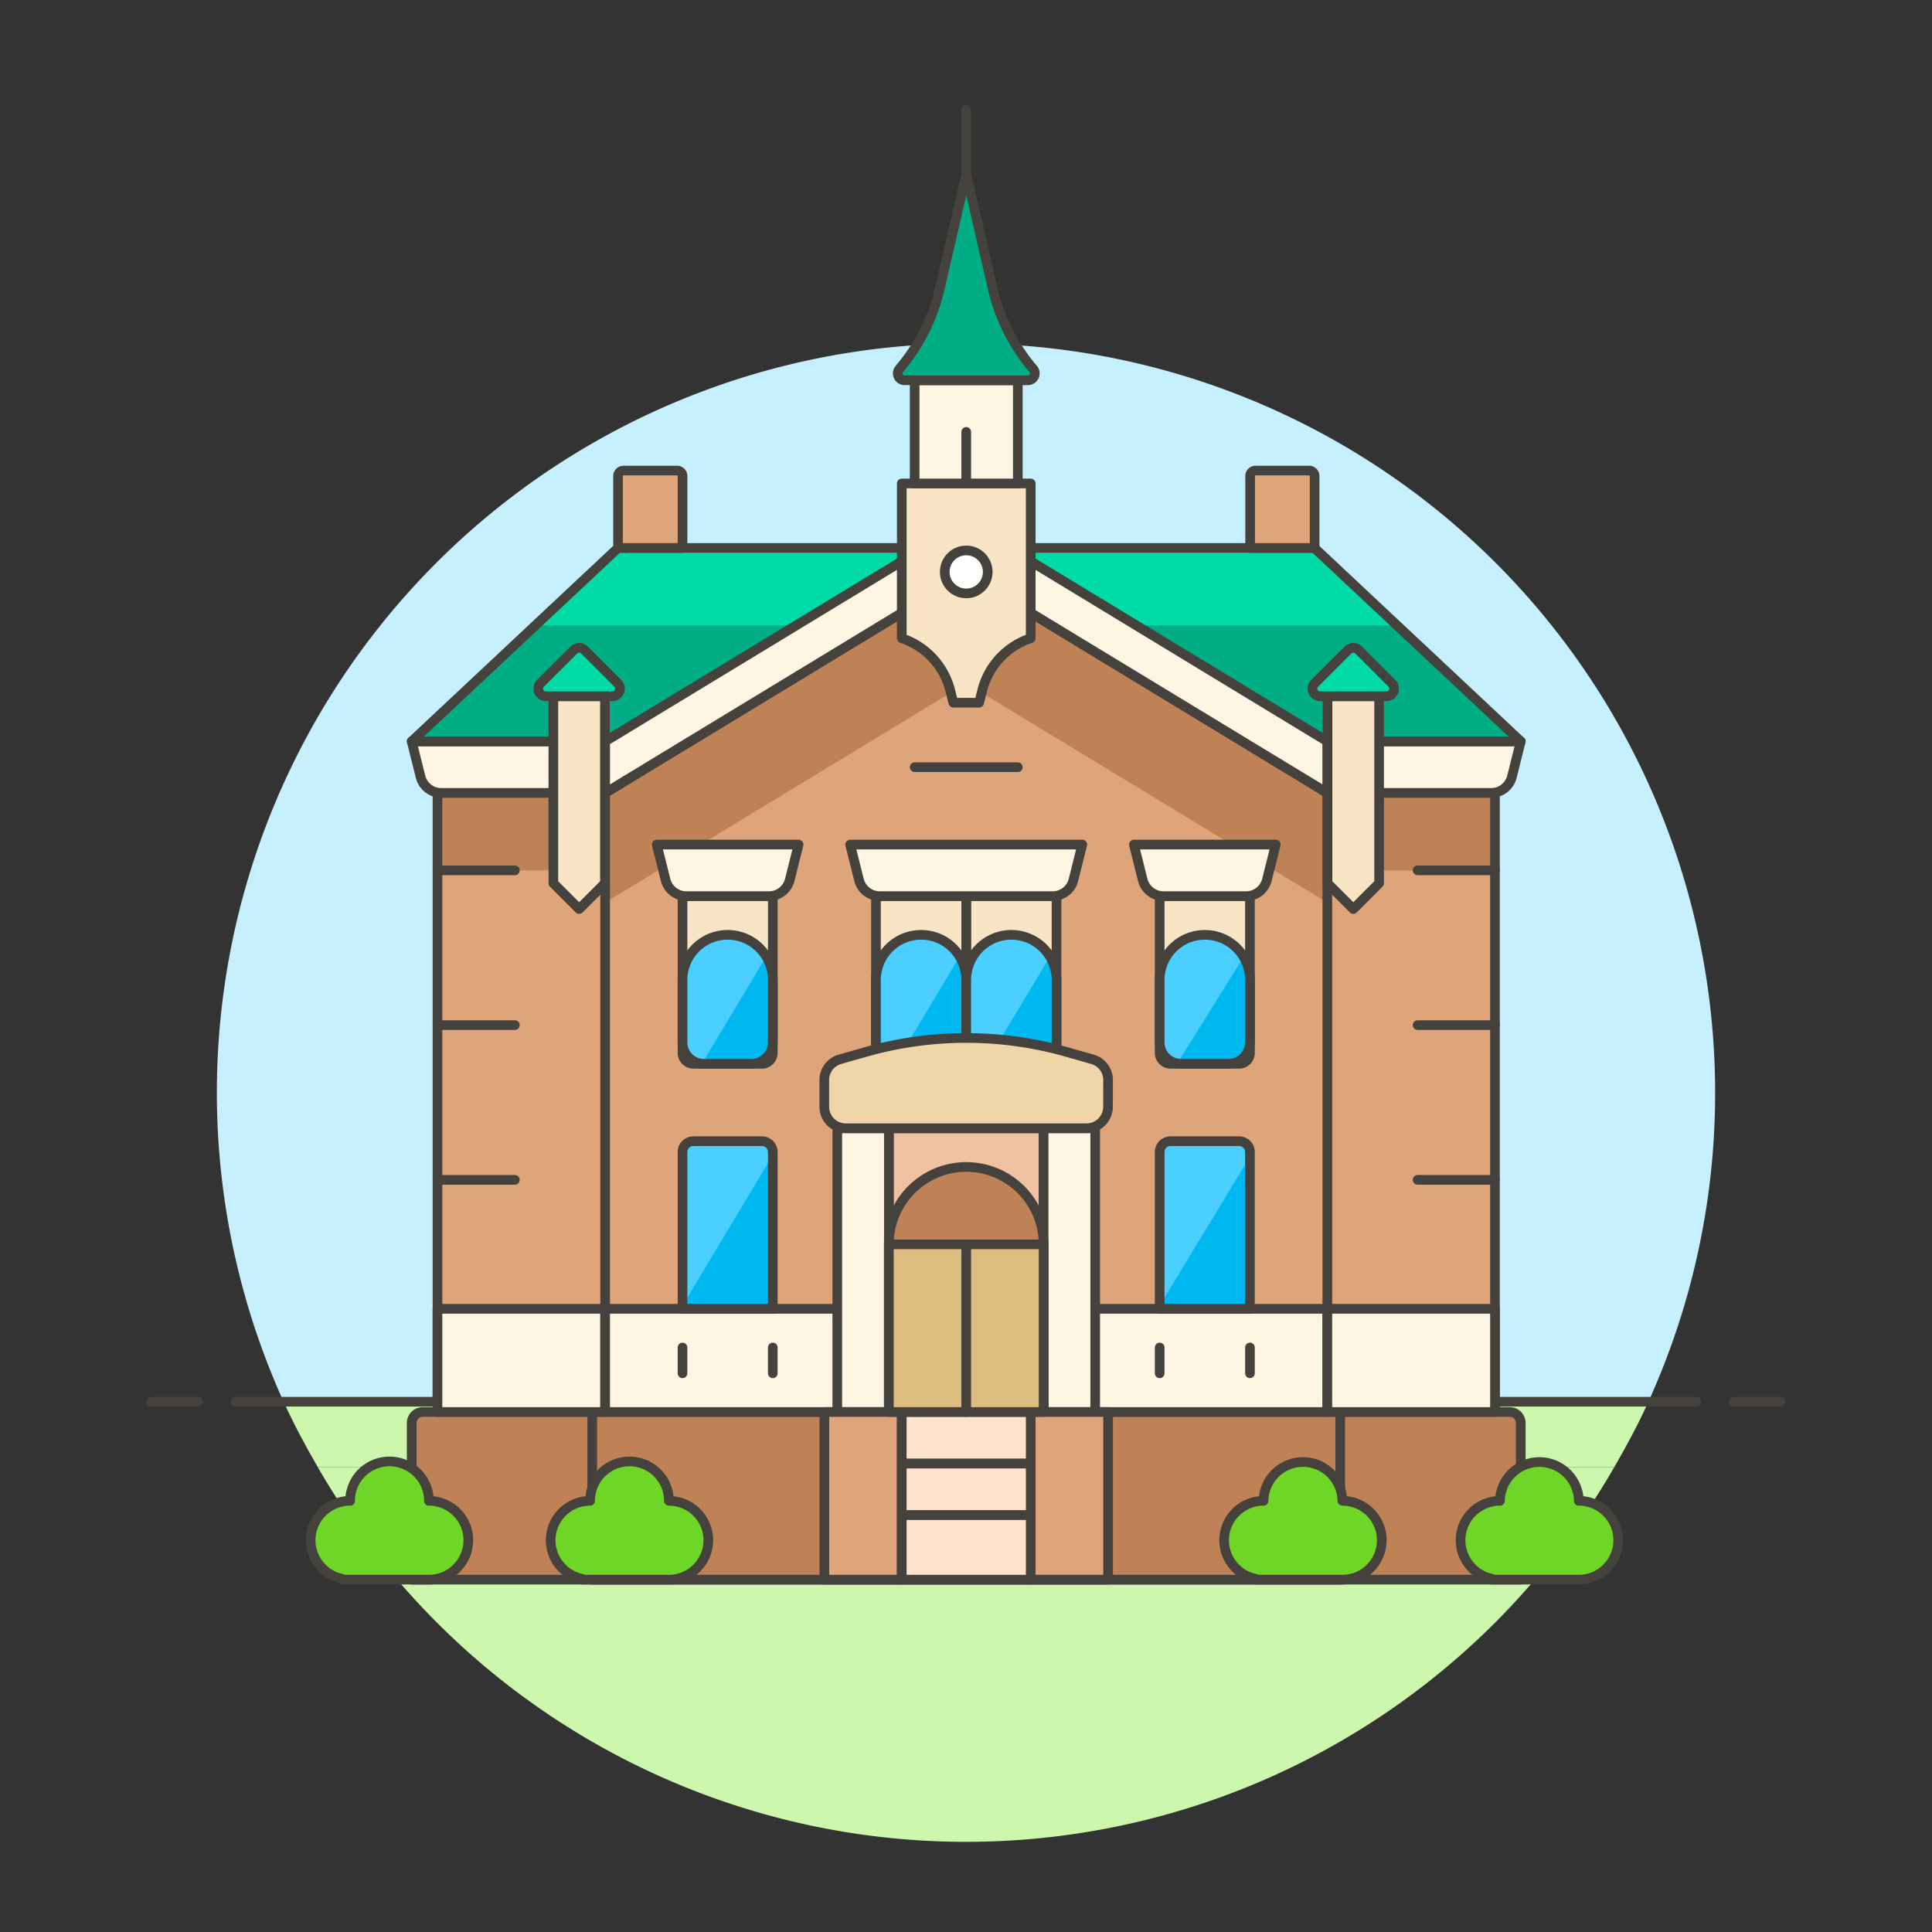 <svg xmlns="http://www.w3.org/2000/svg" viewBox="0 0 200 200"><rect x="0" y="0" width="200" height="200" fill="#333333" stroke="none"/><g class="nc-icon-wrapper"><defs/><path class="a" d="M100 190.667a77.448 77.448 0 0 0 67.1-38.775H32.905A77.448 77.448 0 0 0 100 190.667z" style="" fill="#ccf7ad"/><path class="a" d="M29.36 145.107c1.059 2.334 2.268 4.581 3.545 6.785H167.1c1.277-2.2 2.486-4.451 3.545-6.785z" style="" fill="#ccf7ad"/><path class="b" d="M177.55 113.117a77.55 77.55 0 1 0-148.19 31.99h141.28a77.238 77.238 0 0 0 6.91-31.99z" style="" fill="#c7f0ff"/><g><path class="c" d="M24.389 145.107h151.222" fill="none" stroke="#45413c" stroke-linecap="round" stroke-linejoin="round"/><path class="c" d="M15.665 145.107h4.847" fill="none" stroke="#45413c" stroke-linecap="round" stroke-linejoin="round"/><path class="c" d="M179.488 145.107h4.847" fill="none" stroke="#45413c" stroke-linecap="round" stroke-linejoin="round"/></g><g><path class="d" d="M157.429 76.748H42.618l.914 3.655a2.225 2.225 0 0 0 2.159 1.685h108.666a2.225 2.225 0 0 0 2.159-1.685z" stroke="#45413c" stroke-linecap="round" stroke-linejoin="round" fill="#fff5e3"/><path class="e" d="M157.43 76.748l-21.36-20.025H63.978L42.619 76.748H157.43z" style="" fill="#00ad85"/><path class="f" d="M144.614 64.733l-8.544-8.01H63.978l-8.544 8.01h89.18z" style="" fill="#00dba8"/><path class="c" d="M157.43 76.748l-21.36-20.025H63.978L42.619 76.748H157.43z" fill="none" stroke="#45413c" stroke-linecap="round" stroke-linejoin="round"/><path class="g" d="M45.288 82.088h109.471v64.081H45.288z" style="" fill="#dea47a"/><path class="h" d="M45.288 82.088h109.471v8.01H45.288z" style="" fill="#bf8256"/><path class="c" d="M45.288 82.088h109.471v64.081H45.288z" fill="none" stroke="#45413c" stroke-linecap="round" stroke-linejoin="round"/><path class="g" d="M137.404 146.169h-74.76V82.088l37.38-22.695 37.38 22.695v64.081z" style="" fill="#dea47a"/><path class="h" d="M62.644 135.489h74.76v10.68h-74.76z" style="" fill="#bf8256"/><path class="h" d="M100.024 59.393l-37.38 22.695v11.348l37.38-22.695 37.38 22.695V82.088l-37.38-22.695z" style="" fill="#bf8256"/><path class="c" d="M137.404 146.169h-74.76V82.088l37.38-22.695 37.38 22.695v64.081z" fill="none" stroke="#45413c" stroke-linecap="round" stroke-linejoin="round"/><path class="i" d="M157.429 163.524H42.618v-16.215a1.141 1.141 0 0 1 1.141-1.14h112.53a1.14 1.14 0 0 1 1.14 1.14z" stroke="#45413c" stroke-linecap="round" stroke-linejoin="round" fill="#bf8256"/><path class="i" d="M61.309 146.169h77.431v17.355H61.309z" stroke="#45413c" stroke-linecap="round" stroke-linejoin="round" fill="#bf8256"/><path class="d" d="M45.288 135.489h17.355v10.68H45.288z" stroke="#45413c" stroke-linecap="round" stroke-linejoin="round" fill="#fff5e3"/><path class="d" d="M62.644 135.489h74.761v10.68H62.644z" stroke="#45413c" stroke-linecap="round" stroke-linejoin="round" fill="#fff5e3"/><path class="d" d="M137.404 135.489h17.355v10.68h-17.355z" stroke="#45413c" stroke-linecap="round" stroke-linejoin="round" fill="#fff5e3"/><path class="j" d="M92.014 116.799h16.02v29.37h-16.02z" stroke="#45413c" stroke-linecap="round" stroke-linejoin="round" fill="#f0c2a1"/><path class="d" d="M86.674 116.799h5.34v29.37h-5.34z" stroke="#45413c" stroke-linecap="round" stroke-linejoin="round" fill="#fff5e3"/><path class="d" d="M108.034 116.799h5.34v29.37h-5.34z" stroke="#45413c" stroke-linecap="round" stroke-linejoin="round" fill="#fff5e3"/><path class="i" d="M108.034 146.169h-16.02v-17.355a8.01 8.01 0 0 1 8.01-8.01 8.01 8.01 0 0 1 8.01 8.01z" stroke="#45413c" stroke-linecap="round" stroke-linejoin="round" fill="#bf8256"/><path class="k" d="M85.339 146.169h8.01v17.355h-8.01z" stroke="#45413c" stroke-linecap="round" stroke-linejoin="round" fill="#dea47a"/><path class="k" d="M106.699 146.169h8.01v17.355h-8.01z" stroke="#45413c" stroke-linecap="round" stroke-linejoin="round" fill="#dea47a"/><path class="l" d="M93.349 146.169h13.35v5.34h-13.35z" stroke="#45413c" stroke-linecap="round" stroke-linejoin="round" fill="#ffe3cf"/><path class="l" d="M93.349 151.509h13.35v5.34h-13.35z" stroke="#45413c" stroke-linecap="round" stroke-linejoin="round" fill="#ffe3cf"/><path class="l" d="M93.349 156.849h13.35v6.675h-13.35z" stroke="#45413c" stroke-linecap="round" stroke-linejoin="round" fill="#ffe3cf"/><path class="m" d="M80 135.489h-9.346v-16.228a1.126 1.126 0 0 1 1.126-1.127h7.092A1.127 1.127 0 0 1 80 119.261z" style="" fill="#00b8f0"/><path class="n" d="M70.653 120.359v14.8l9.255-15.424a2.226 2.226 0 0 0-2.135-1.6h-4.9a2.225 2.225 0 0 0-2.22 2.224z" style="" fill="#4acfff"/><path class="c" d="M80 135.489h-9.346v-16.228a1.126 1.126 0 0 1 1.126-1.127h7.092A1.127 1.127 0 0 1 80 119.261z" fill="none" stroke="#45413c" stroke-linecap="round" stroke-linejoin="round"/><path class="m" d="M129.394 135.489h-9.345v-16.228a1.127 1.127 0 0 1 1.127-1.127h7.091a1.126 1.126 0 0 1 1.127 1.127z" style="" fill="#00b8f0"/><path class="n" d="M120.049 120.359v14.8l9.284-15.316a2.225 2.225 0 0 0-2.163-1.707h-4.9a2.225 2.225 0 0 0-2.221 2.223z" style="" fill="#4acfff"/><path class="c" d="M129.394 135.489h-9.345v-16.228a1.127 1.127 0 0 1 1.127-1.127h7.091a1.126 1.126 0 0 1 1.127 1.127z" fill="none" stroke="#45413c" stroke-linecap="round" stroke-linejoin="round"/><path class="o" d="M128.267 110.124h-7.091a1.128 1.128 0 0 1-1.127-1.124V92.769h9.345V109a1.127 1.127 0 0 1-1.127 1.124z" stroke="#45413c" stroke-linecap="round" stroke-linejoin="round" fill="#f7e5c6"/><path class="o" d="M78.872 110.124H71.78A1.127 1.127 0 0 1 70.654 109V92.769H80V109a1.128 1.128 0 0 1-1.128 1.124z" stroke="#45413c" stroke-linecap="round" stroke-linejoin="round" fill="#f7e5c6"/><path class="o" d="M100.024 92.769h9.345v17.355h-9.345z" stroke="#45413c" stroke-linecap="round" stroke-linejoin="round" fill="#f7e5c6"/><path class="o" d="M90.679 92.769h9.345v17.355h-9.345z" stroke="#45413c" stroke-linecap="round" stroke-linejoin="round" fill="#f7e5c6"/><path class="d" d="M68.9 91.083l-.913-3.654h14.682l-.914 3.654a2.226 2.226 0 0 1-2.155 1.686h-8.54a2.226 2.226 0 0 1-2.16-1.686z" stroke="#45413c" stroke-linecap="round" stroke-linejoin="round" fill="#fff5e3"/><path class="d" d="M118.293 91.083l-.914-3.654h14.685l-.913 3.654a2.226 2.226 0 0 1-2.159 1.686h-8.541a2.224 2.224 0 0 1-2.158-1.686z" stroke="#45413c" stroke-linecap="round" stroke-linejoin="round" fill="#fff5e3"/><path class="d" d="M88.922 91.083l-.913-3.654h24.03l-.914 3.654a2.224 2.224 0 0 1-2.158 1.686H91.081a2.226 2.226 0 0 1-2.159-1.686z" stroke="#45413c" stroke-linecap="round" stroke-linejoin="round" fill="#fff5e3"/><path class="m" d="M77.774 110.124h-4.895a2.225 2.225 0 0 1-2.225-2.225v-6.453a4.672 4.672 0 0 1 4.672-4.672A4.673 4.673 0 0 1 80 101.446v6.454a2.225 2.225 0 0 1-2.226 2.224z" style="" fill="#00b8f0"/><path class="n" d="M75.326 96.773a4.674 4.674 0 0 0-4.673 4.673v6.454a2.226 2.226 0 0 0 2.01 2.215l6.647-11.08-.186-.309a4.666 4.666 0 0 0-3.798-1.953z" style="" fill="#4acfff"/><path class="c" d="M77.774 110.124h-4.895a2.225 2.225 0 0 1-2.225-2.225v-6.453a4.672 4.672 0 0 1 4.672-4.672A4.673 4.673 0 0 1 80 101.446v6.454a2.225 2.225 0 0 1-2.226 2.224z" fill="none" stroke="#45413c" stroke-linecap="round" stroke-linejoin="round"/><path class="m" d="M100.024 110.124h-9.345v-8.678a4.672 4.672 0 0 1 4.672-4.672 4.673 4.673 0 0 1 4.673 4.672z" style="" fill="#00b8f0"/><path class="n" d="M95.351 96.774a4.672 4.672 0 0 0-4.672 4.672v8.678h2l6.653-11.089a4.654 4.654 0 0 0-3.981-2.261z" style="" fill="#4acfff"/><path class="c" d="M100.024 110.124h-9.345v-8.678a4.672 4.672 0 0 1 4.672-4.672 4.673 4.673 0 0 1 4.673 4.672z" fill="none" stroke="#45413c" stroke-linecap="round" stroke-linejoin="round"/><path class="m" d="M109.369 110.124h-9.345v-8.678a4.672 4.672 0 0 1 4.672-4.672 4.673 4.673 0 0 1 4.673 4.672z" style="" fill="#00b8f0"/><path class="n" d="M104.7 96.774a4.672 4.672 0 0 0-4.672 4.672v8.678h2l6.654-11.089a4.657 4.657 0 0 0-3.982-2.261z" style="" fill="#4acfff"/><path class="c" d="M109.369 110.124h-9.345v-8.678a4.672 4.672 0 0 1 4.672-4.672 4.673 4.673 0 0 1 4.673 4.672z" fill="none" stroke="#45413c" stroke-linecap="round" stroke-linejoin="round"/><path class="m" d="M127.169 110.124h-4.895a2.225 2.225 0 0 1-2.225-2.225v-6.453a4.673 4.673 0 0 1 4.673-4.672 4.672 4.672 0 0 1 4.672 4.672v6.454a2.225 2.225 0 0 1-2.225 2.224z" style="" fill="#00b8f0"/><path class="n" d="M128.738 99.06a4.672 4.672 0 0 0-8.689 2.386v6.454a2.226 2.226 0 0 0 1.817 2.188z" style="" fill="#4acfff"/><path class="c" d="M127.169 110.124h-4.895a2.225 2.225 0 0 1-2.225-2.225v-6.453a4.673 4.673 0 0 1 4.673-4.672 4.672 4.672 0 0 1 4.672 4.672v6.454a2.225 2.225 0 0 1-2.225 2.224z" fill="none" stroke="#45413c" stroke-linecap="round" stroke-linejoin="round"/><path class="p" d="M114.709 111.8a2.225 2.225 0 0 0-1.614-2.139l-2.6-.742a38.1 38.1 0 0 0-10.475-1.467 38.1 38.1 0 0 0-10.475 1.467l-2.6.742a2.224 2.224 0 0 0-1.614 2.139v2.772a2.225 2.225 0 0 0 2.225 2.225h24.92a2.225 2.225 0 0 0 2.225-2.225z" stroke="#45413c" stroke-linecap="round" stroke-linejoin="round" fill="#f0d5a8"/><path class="d" d="M100.024 54.053L62.643 76.748v5.34l37.381-22.695 37.38 22.695v-5.34l-37.38-22.695z" stroke="#45413c" stroke-linecap="round" stroke-linejoin="round" fill="#fff5e3"/><path class="k" d="M70.09 48.713h-5.548a.563.563 0 0 0-.563.564v7.446h6.675v-7.446a.564.564 0 0 0-.564-.564z" stroke="#45413c" stroke-linecap="round" stroke-linejoin="round" fill="#dea47a"/><path class="k" d="M135.524 48.713h-5.548a.563.563 0 0 0-.563.564v7.446h6.675v-7.446a.564.564 0 0 0-.564-.564z" stroke="#45413c" stroke-linecap="round" stroke-linejoin="round" fill="#dea47a"/><path class="o" d="M106.7 66.068a7.691 7.691 0 0 0-5.03 5.432l-.311 1.244h-2.67l-.318-1.26a7.694 7.694 0 0 0-5.019-5.414V50.048H106.7z" stroke="#45413c" stroke-linecap="round" stroke-linejoin="round" fill="#f7e5c6"/><path class="d" d="M94.684 39.368h10.68v10.68h-10.68z" stroke="#45413c" stroke-linecap="round" stroke-linejoin="round" fill="#fff5e3"/><path class="q" d="M106.4 39.368a.715.715 0 0 0 .565-1.162 19.757 19.757 0 0 1-4.206-8.362l-2.731-11.836-2.736 11.836a19.755 19.755 0 0 1-4.2 8.362.715.715 0 0 0 .565 1.162z" stroke="#45413c" stroke-linecap="round" stroke-linejoin="round" fill="#00ad85"/><path class="c" d="M100.024 18.008v-6.675" fill="none" stroke="#45413c" stroke-linecap="round" stroke-linejoin="round"/><path class="r" d="M92.014 128.814h8.01v17.355h-8.01z" stroke="#45413c" stroke-linecap="round" stroke-linejoin="round" fill="#debb7e"/><path class="r" d="M100.024 128.814h8.01v17.355h-8.01z" stroke="#45413c" stroke-linecap="round" stroke-linejoin="round" fill="#debb7e"/><path class="o" d="M62.623 91.434l-2.67 2.67-2.67-2.67V72.076h5.34v19.358z" stroke="#45413c" stroke-linecap="round" stroke-linejoin="round" fill="#f7e5c6"/><path class="s" d="M59.4 67.293l-3.442 3.437a.789.789 0 0 0 .558 1.346h6.873a.788.788 0 0 0 .558-1.346l-3.437-3.437a.79.79 0 0 0-1.11 0z" stroke="#45413c" stroke-linecap="round" stroke-linejoin="round" fill="#00dba8"/><path class="o" d="M137.425 91.434l2.67 2.67 2.67-2.67V72.076h-5.34v19.358z" stroke="#45413c" stroke-linecap="round" stroke-linejoin="round" fill="#f7e5c6"/><path class="s" d="M139.538 67.293L136.1 70.73a.788.788 0 0 0 .557 1.346h6.874a.788.788 0 0 0 .557-1.346l-3.436-3.437a.79.79 0 0 0-1.114 0z" stroke="#45413c" stroke-linecap="round" stroke-linejoin="round" fill="#00dba8"/><path class="c" d="M94.684 79.418h10.68" fill="none" stroke="#45413c" stroke-linecap="round" stroke-linejoin="round"/><path class="c" d="M45.288 90.099h8.01" fill="none" stroke="#45413c" stroke-linecap="round" stroke-linejoin="round"/><path class="c" d="M45.288 106.119h8.01" fill="none" stroke="#45413c" stroke-linecap="round" stroke-linejoin="round"/><path class="c" d="M45.288 122.139h8.01" fill="none" stroke="#45413c" stroke-linecap="round" stroke-linejoin="round"/><path class="c" d="M146.749 90.099h8.01" fill="none" stroke="#45413c" stroke-linecap="round" stroke-linejoin="round"/><path class="c" d="M146.749 106.119h8.01" fill="none" stroke="#45413c" stroke-linecap="round" stroke-linejoin="round"/><path class="c" d="M146.749 122.139h8.01" fill="none" stroke="#45413c" stroke-linecap="round" stroke-linejoin="round"/><path class="c" d="M70.654 139.494v2.67" fill="none" stroke="#45413c" stroke-linecap="round" stroke-linejoin="round"/><path class="c" d="M79.999 139.494v2.67" fill="none" stroke="#45413c" stroke-linecap="round" stroke-linejoin="round"/><path class="c" d="M120.049 139.494v2.67" fill="none" stroke="#45413c" stroke-linecap="round" stroke-linejoin="round"/><path class="c" d="M129.394 139.494v2.67" fill="none" stroke="#45413c" stroke-linecap="round" stroke-linejoin="round"/><path class="c" d="M100.024 50.048v-5.34" fill="none" stroke="#45413c" stroke-linecap="round" stroke-linejoin="round"/><path class="t" d="M163.437 155.366a4.08 4.08 0 0 0-8.159 0 4.079 4.079 0 0 0-.815 8.076v.082h8.974a4.079 4.079 0 0 0 0-8.158z" stroke="#45413c" stroke-linecap="round" stroke-linejoin="round" fill="#6dd627"/><path class="t" d="M138.962 155.366a4.08 4.08 0 0 0-8.159 0 4.079 4.079 0 0 0-.815 8.076v.082h8.974a4.079 4.079 0 1 0 0-8.158z" stroke="#45413c" stroke-linecap="round" stroke-linejoin="round" fill="#6dd627"/><path class="t" d="M69.244 155.366a4.079 4.079 0 1 0-8.158 0 4.079 4.079 0 0 0-.816 8.076v.082h8.974a4.079 4.079 0 1 0 0-8.158z" stroke="#45413c" stroke-linecap="round" stroke-linejoin="round" fill="#6dd627"/><path class="t" d="M44.4 155.366a4.079 4.079 0 0 0-8.158 0 4.079 4.079 0 0 0-.816 8.076v.082H44.4a4.079 4.079 0 1 0 0-8.158z" stroke="#45413c" stroke-linecap="round" stroke-linejoin="round" fill="#6dd627"/><circle class="u" cx="100.024" cy="59.205" r="2.225" stroke="#45413c" stroke-linecap="round" stroke-linejoin="round" fill="#fff"/></g></g></svg>